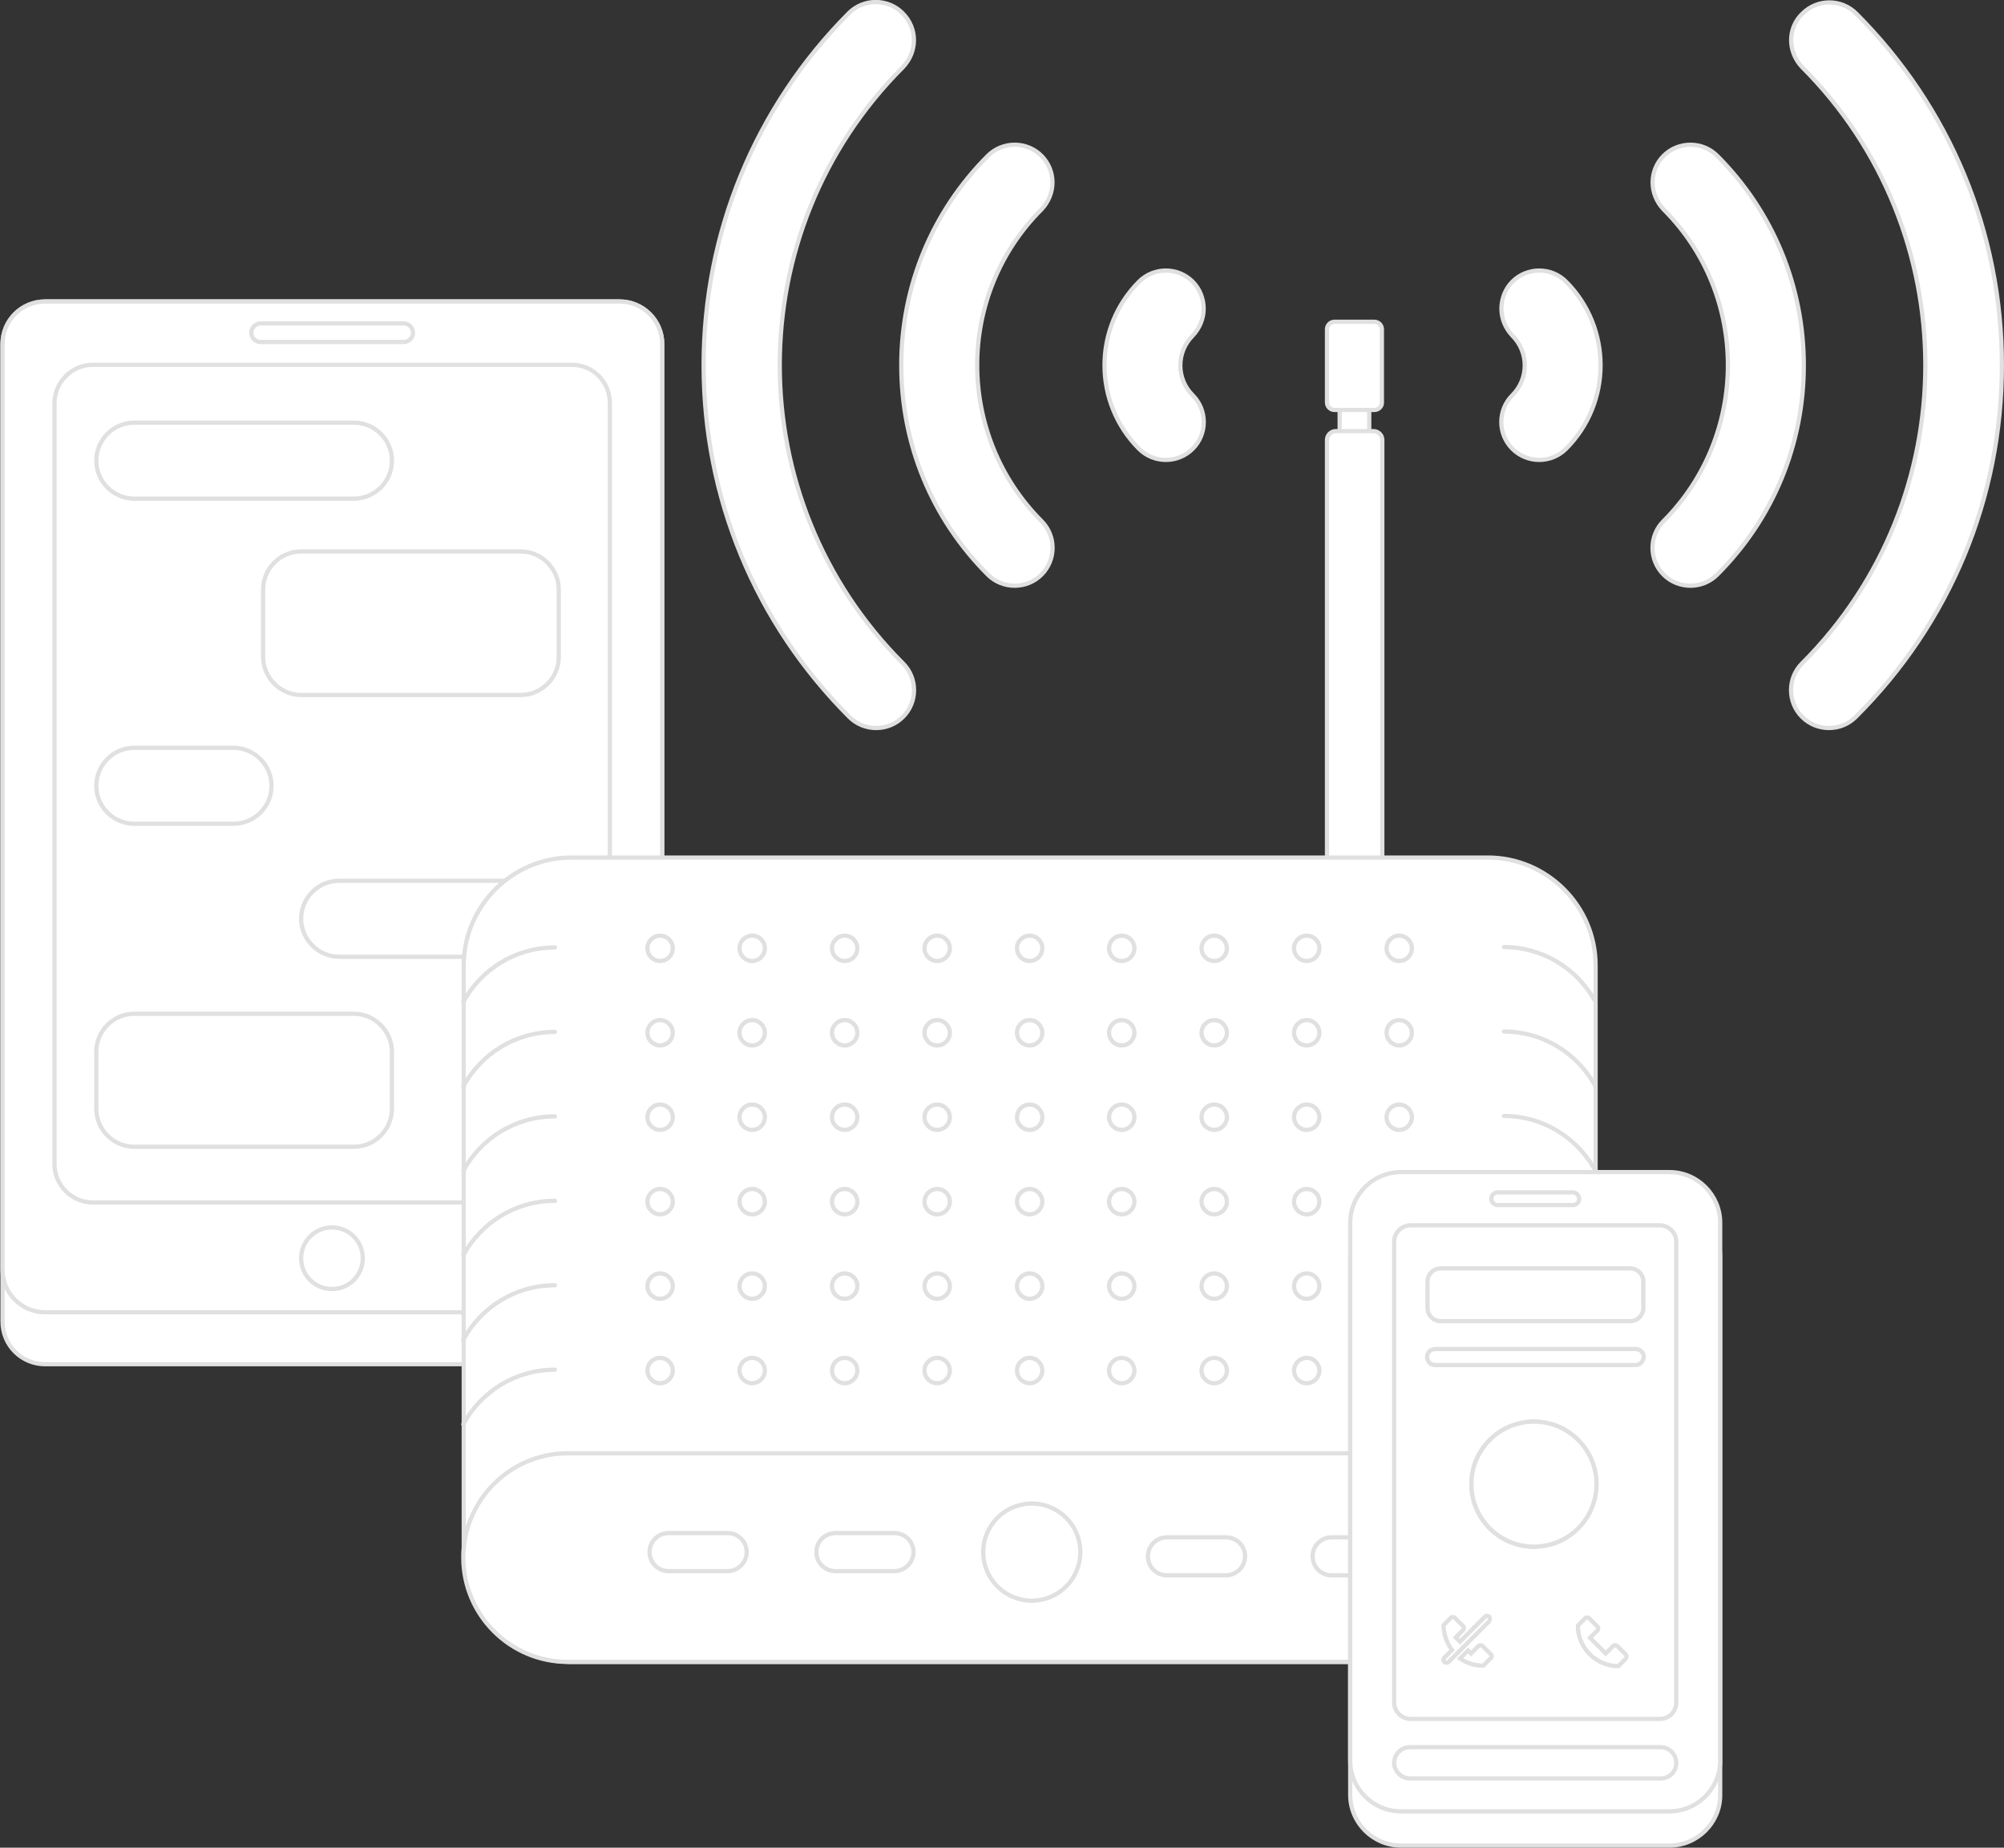 <?xml version="1.0" encoding="utf-8"?>
<!-- Generator: Adobe Illustrator 21.1.0, SVG Export Plug-In . SVG Version: 6.00 Build 0)  -->
<svg version="1.1" id="Layer_1" xmlns="http://www.w3.org/2000/svg" xmlns:xlink="http://www.w3.org/1999/xlink" x="0px" y="0px"
	 width="474.5px" height="437.6px" viewBox="0 0 474.5 437.6" style="enable-background:new 0 0 474.5 437.6;" xml:space="preserve"
	>
<rect x="0" y="0" width="474.5" height="437.6" fill="#333333" stroke="none"/>
<style type="text/css">
	.st0{fill:#FFFFFF;stroke:#E0E0E0;stroke-miterlimit:10;}
	.st1{fill:#FFFFFF;stroke:#E0E0E0;stroke-linecap:round;stroke-miterlimit:10;}
	.st2{opacity:0.39;fill:#FFFFFF;stroke:#E0E0E0;stroke-miterlimit:10;}
</style>
<g>
	<path class="st0" d="M156.8,81.5V313c0,5.6-4.5,10.1-10.1,10.1h-136c-5.6,0-10.1-4.5-10.1-10.1V81.5c0-5.6,4.5-10.1,10.1-10.1h136
		C152.2,71.4,156.8,75.9,156.8,81.5z"/>
	<path class="st0" d="M156.8,81.5v219.2c0,5.6-4.5,10.1-10.1,10.1h-136c-5.6,0-10.1-4.5-10.1-10.1V81.5c0-5.6,4.5-10.1,10.1-10.1
		h136C152.3,71.4,156.8,75.9,156.8,81.5z"/>
	<path class="st0" d="M144.4,95.5v180.2c0,5-4.1,9.1-9.1,9.1H22c-5,0-9.1-4.1-9.1-9.1V95.5c0-5,4.1-9.1,9.1-9.1h113.4
		C140.4,86.4,144.4,90.4,144.4,95.5z"/>
	<path class="st0" d="M97.8,78.8L97.8,78.8c0,1.2-1,2.2-2.2,2.2H61.7c-1.2,0-2.2-1-2.2-2.2v0c0-1.2,1-2.2,2.2-2.2h33.9
		C96.8,76.6,97.8,77.6,97.8,78.8z"/>
	<circle class="st0" cx="78.6" cy="298" r="7.3"/>
	<path class="st0" d="M83.8,118.1h-52c-4.9,0-9-4-9-9v0c0-4.9,4-9,9-9h52c4.9,0,9,4,9,9v0C92.8,114.1,88.7,118.1,83.8,118.1z"/>
	<path class="st0" d="M83.8,271.6h-52c-4.9,0-9-4-9-9v-13.5c0-4.9,4-9,9-9h52c4.9,0,9,4.1,9,9v13.5
		C92.8,267.6,88.7,271.6,83.8,271.6z"/>
	<path class="st0" d="M55.3,195.1H31.8c-4.9,0-9-4-9-9v0c0-4.9,4-9,9-9h23.5c4.9,0,9,4.1,9,9v0C64.3,191.1,60.2,195.1,55.3,195.1z"
		/>
	<path class="st0" d="M123.3,164.6h-52c-4.9,0-9-4.1-9-9v-16c0-4.9,4-9,9-9h52c4.9,0,9,4.1,9,9v16
		C132.3,160.6,128.2,164.6,123.3,164.6z"/>
	<path class="st0" d="M123.3,226.6h-43c-4.9,0-9-4.1-9-9v0c0-4.9,4-9,9-9h43c4.9,0,9,4.1,9,9v0C132.3,222.6,128.2,226.6,123.3,226.6
		z"/>
	<g>
		<rect x="317.2" y="89.1" class="st0" width="7" height="18"/>
		<path class="st0" d="M327.2,218.1h-13V104.2c0-1.1,0.9-2.1,2.1-2.1h8.9c1.1,0,2.1,0.9,2.1,2.1V218.1z"/>
		<path class="st0" d="M325.4,97.1h-9.4c-1,0-1.8-0.8-1.8-1.8V78c0-1,0.8-1.8,1.8-1.8h9.4c1,0,1.8,0.8,1.8,1.8v17.4
			C327.2,96.3,326.4,97.1,325.4,97.1z"/>
	</g>
	<g>
		<path class="st0" d="M216.4,9.5c0,2.3-0.9,4.6-2.6,6.4c-38.9,38.9-38.9,102.3,0,141.2c3.5,3.5,3.5,9.2,0,12.7
			c-3.5,3.5-9.2,3.5-12.7,0c-22.3-22.3-34.5-51.9-34.5-83.3S178.8,25.4,201,3.1c3.5-3.5,9.2-3.5,12.7,0
			C215.5,4.9,216.4,7.2,216.4,9.5z"/>
		<path class="st0" d="M249.2,43.2c0,2.3-0.9,4.6-2.6,6.4c-20.3,20.3-20.3,53.4,0,73.8c3.5,3.5,3.5,9.2,0,12.7
			c-3.5,3.5-9.2,3.5-12.7,0c-13.3-13.3-20.5-30.9-20.5-49.6s7.3-36.4,20.5-49.6c3.5-3.5,9.2-3.5,12.7,0
			C248.3,38.6,249.2,40.9,249.2,43.2z"/>
		<path class="st0" d="M285,73.1c0,2.3-0.9,4.6-2.6,6.4c-3.9,3.9-3.9,10.2,0,14.1c3.5,3.5,3.5,9.2,0,12.7c-3.5,3.5-9.2,3.5-12.7,0
			c-10.9-10.9-10.9-28.7,0-39.6c3.5-3.5,9.2-3.5,12.7,0C284.1,68.4,285,70.8,285,73.1z"/>
	</g>
	<g>
		<path class="st0" d="M424.1,9.5c0,2.3,0.9,4.6,2.6,6.4c38.9,38.9,38.9,102.3,0,141.2c-3.5,3.5-3.5,9.2,0,12.7
			c3.5,3.5,9.2,3.5,12.7,0C461.7,147.6,474,118,474,86.5s-12.3-61.1-34.5-83.3c-3.5-3.5-9.2-3.5-12.7,0C425,4.9,424.1,7.2,424.1,9.5
			z"/>
		<path class="st0" d="M391.3,43.2c0,2.3,0.9,4.6,2.6,6.4c20.3,20.3,20.3,53.4,0,73.8c-3.5,3.5-3.5,9.2,0,12.7
			c3.5,3.5,9.2,3.5,12.7,0c13.3-13.3,20.5-30.9,20.5-49.6s-7.3-36.4-20.5-49.6c-3.5-3.5-9.2-3.5-12.7,0
			C392.2,38.6,391.3,40.9,391.3,43.2z"/>
		<path class="st0" d="M355.5,73.1c0,2.3,0.9,4.6,2.6,6.4c3.9,3.9,3.9,10.2,0,14.1c-3.5,3.5-3.5,9.2,0,12.7c3.5,3.5,9.2,3.5,12.7,0
			c10.9-10.9,10.9-28.7,0-39.6c-3.5-3.5-9.2-3.5-12.7,0C356.4,68.4,355.5,70.8,355.5,73.1z"/>
	</g>
	<g>
		<path class="st0" d="M352.3,393.6h-217c-14,0-25.5-11.5-25.5-25.5V228.6c0-14,11.5-25.5,25.5-25.5h217c14,0,25.5,11.5,25.5,25.5
			v139.5C377.8,382.2,366.3,393.6,352.3,393.6z"/>
		<path class="st0" d="M353.1,393.6H134.4c-13.6,0-24.7-11.1-24.7-24.7v0c0-13.6,11.1-24.7,24.7-24.7h218.7
			c13.6,0,24.7,11.1,24.7,24.7v0C377.8,382.5,366.7,393.6,353.1,393.6z"/>
		<path class="st1" d="M109.7,337.3c4.2-7.7,12.3-12.9,21.7-12.9"/>
		<path class="st1" d="M356.1,324.3c9.1,0,17.1,5,21.4,12.5"/>
		<path class="st1" d="M109.7,317.3c4.2-7.7,12.3-12.9,21.7-12.9"/>
		<path class="st1" d="M356.1,304.3c9.1,0,17.1,5,21.4,12.5"/>
		<path class="st1" d="M109.7,297.3c4.2-7.7,12.3-12.9,21.7-12.9"/>
		<path class="st1" d="M356.1,284.3c9.1,0,17.1,5,21.4,12.5"/>
		<path class="st1" d="M109.7,277.3c4.2-7.7,12.3-12.9,21.7-12.9"/>
		<path class="st1" d="M356.1,264.3c9.1,0,17.1,5,21.4,12.5"/>
		<path class="st1" d="M109.7,257.3c4.2-7.7,12.3-12.9,21.7-12.9"/>
		<path class="st1" d="M356.1,244.3c9.1,0,17.1,5,21.4,12.5"/>
		<path class="st1" d="M109.7,237.3c4.2-7.7,12.3-12.9,21.7-12.9"/>
		<path class="st1" d="M356.1,224.3c9.1,0,17.1,5,21.4,12.5"/>
		<circle class="st0" cx="244.3" cy="367.6" r="11.5"/>
		<path class="st2" d="M130.8,325.8"/>
		<g>
			<path class="st0" d="M290.3,373.1h-14c-2.5,0-4.5-2-4.5-4.5l0,0c0-2.5,2-4.5,4.5-4.5h14c2.5,0,4.5,2,4.5,4.5l0,0
				C294.8,371.1,292.7,373.1,290.3,373.1z"/>
			<path class="st0" d="M329.3,373.1h-14c-2.5,0-4.5-2-4.5-4.5l0,0c0-2.5,2-4.5,4.5-4.5h14c2.5,0,4.5,2,4.5,4.5l0,0
				C333.8,371.1,331.7,373.1,329.3,373.1z"/>
		</g>
		<path class="st0" d="M172.3,372.1h-14c-2.5,0-4.5-2-4.5-4.5l0,0c0-2.5,2-4.5,4.5-4.5h14c2.5,0,4.5,2,4.5,4.5l0,0
			C176.8,370.1,174.7,372.1,172.3,372.1z"/>
		<path class="st0" d="M211.8,372.1h-14c-2.5,0-4.5-2-4.5-4.5l0,0c0-2.5,2-4.5,4.5-4.5h14c2.5,0,4.5,2,4.5,4.5l0,0
			C216.3,370.1,214.2,372.1,211.8,372.1z"/>
	</g>
	<circle class="st0" cx="156.3" cy="224.6" r="3"/>
	<circle class="st0" cx="178.1" cy="224.6" r="3"/>
	<circle class="st0" cx="200" cy="224.6" r="3"/>
	<circle class="st0" cx="221.9" cy="224.6" r="3"/>
	<circle class="st0" cx="243.8" cy="224.6" r="3"/>
	<circle class="st0" cx="265.6" cy="224.6" r="3"/>
	<circle class="st0" cx="287.5" cy="224.6" r="3"/>
	<circle class="st0" cx="309.4" cy="224.6" r="3"/>
	<circle class="st0" cx="331.3" cy="224.6" r="3"/>
	<circle class="st0" cx="156.3" cy="244.6" r="3"/>
	<circle class="st0" cx="178.1" cy="244.6" r="3"/>
	<circle class="st0" cx="200" cy="244.6" r="3"/>
	<circle class="st0" cx="221.9" cy="244.6" r="3"/>
	<circle class="st0" cx="243.8" cy="244.6" r="3"/>
	<circle class="st0" cx="265.6" cy="244.6" r="3"/>
	<circle class="st0" cx="287.5" cy="244.6" r="3"/>
	<circle class="st0" cx="309.4" cy="244.6" r="3"/>
	<circle class="st0" cx="331.3" cy="244.6" r="3"/>
	<circle class="st0" cx="156.3" cy="264.6" r="3"/>
	<circle class="st0" cx="178.1" cy="264.6" r="3"/>
	<circle class="st0" cx="200" cy="264.6" r="3"/>
	<circle class="st0" cx="221.9" cy="264.6" r="3"/>
	<circle class="st0" cx="243.8" cy="264.6" r="3"/>
	<circle class="st0" cx="265.6" cy="264.6" r="3"/>
	<circle class="st0" cx="287.5" cy="264.6" r="3"/>
	<circle class="st0" cx="309.4" cy="264.6" r="3"/>
	<circle class="st0" cx="331.3" cy="264.6" r="3"/>
	<circle class="st0" cx="156.3" cy="284.6" r="3"/>
	<circle class="st0" cx="178.1" cy="284.6" r="3"/>
	<circle class="st0" cx="200" cy="284.6" r="3"/>
	<circle class="st0" cx="221.9" cy="284.6" r="3"/>
	<circle class="st0" cx="243.8" cy="284.6" r="3"/>
	<circle class="st0" cx="265.6" cy="284.6" r="3"/>
	<circle class="st0" cx="287.5" cy="284.6" r="3"/>
	<circle class="st0" cx="309.4" cy="284.6" r="3"/>
	<circle class="st0" cx="331.3" cy="284.6" r="3"/>
	<circle class="st0" cx="156.3" cy="304.6" r="3"/>
	<circle class="st0" cx="178.1" cy="304.6" r="3"/>
	<circle class="st0" cx="200" cy="304.6" r="3"/>
	<circle class="st0" cx="221.9" cy="304.6" r="3"/>
	<circle class="st0" cx="243.8" cy="304.6" r="3"/>
	<circle class="st0" cx="265.6" cy="304.6" r="3"/>
	<circle class="st0" cx="287.5" cy="304.6" r="3"/>
	<circle class="st0" cx="309.4" cy="304.6" r="3"/>
	<circle class="st0" cx="331.3" cy="304.6" r="3"/>
	<circle class="st0" cx="156.3" cy="324.6" r="3"/>
	<circle class="st0" cx="178.1" cy="324.6" r="3"/>
	<circle class="st0" cx="200" cy="324.6" r="3"/>
	<circle class="st0" cx="221.9" cy="324.6" r="3"/>
	<circle class="st0" cx="243.8" cy="324.6" r="3"/>
	<circle class="st0" cx="265.6" cy="324.6" r="3"/>
	<circle class="st0" cx="287.5" cy="324.6" r="3"/>
	<circle class="st0" cx="309.4" cy="324.6" r="3"/>
	<circle class="st0" cx="331.3" cy="324.6" r="3"/>
	<path class="st0" d="M395.3,437.1h-63.6c-6.6,0-12-5.4-12-12V297.8c0-6.6,5.4-12,12-12h63.6c6.6,0,12,5.4,12,12v127.4
		C407.3,431.7,401.9,437.1,395.3,437.1z"/>
	<path class="st0" d="M395.3,429h-63.6c-6.6,0-12-5.4-12-12V289.6c0-6.6,5.4-12,12-12h63.6c6.6,0,12,5.4,12,12V417
		C407.3,423.6,401.9,429,395.3,429z"/>
	<path class="st0" d="M393,407.1h-59c-2.1,0-3.9-1.7-3.9-3.9V294.1c0-2.1,1.7-3.9,3.9-3.9h59c2.1,0,3.9,1.7,3.9,3.9v109.1
		C396.9,405.4,395.2,407.1,393,407.1z"/>
	<path class="st0" d="M372.4,285.4h-17.8c-0.8,0-1.5-0.7-1.5-1.5l0,0c0-0.8,0.7-1.5,1.5-1.5h17.8c0.8,0,1.5,0.7,1.5,1.5l0,0
		C373.9,284.8,373.3,285.4,372.4,285.4z"/>
	<path class="st0" d="M393.2,421.2h-59.4c-2,0-3.7-1.7-3.7-3.7l0,0c0-2,1.7-3.7,3.7-3.7h59.4c2,0,3.7,1.7,3.7,3.7l0,0
		C396.9,419.6,395.3,421.2,393.2,421.2z"/>
	<path class="st0" d="M386,312.9h-44.9c-1.7,0-3.1-1.4-3.1-3.1v-6.3c0-1.7,1.4-3.1,3.1-3.1H386c1.7,0,3.1,1.4,3.1,3.1v6.3
		C389.1,311.5,387.7,312.9,386,312.9z"/>
	<path class="st0" d="M387.3,323.3h-47.5c-1,0-1.9-0.8-1.9-1.9l0,0c0-1,0.8-1.9,1.9-1.9h47.5c1,0,1.9,0.8,1.9,1.9l0,0
		C389.1,322.4,388.3,323.3,387.3,323.3z"/>
	<g transform="translate(0, 0)">
		<path class="st0" d="M384.9,391.8l-1.9-1.9c-0.3-0.3-0.8-0.3-1.1,0l-1.7,1.7l-3.7-3.7l1.7-1.7c0.3-0.3,0.3-0.8,0-1l-1.9-1.9
			c-0.3-0.3-0.8-0.3-1,0l-1.7,1.7l0,0c0,5.3,4.3,9.6,9.6,9.6l1.7-1.7C385.2,392.5,385.2,392.1,384.9,391.8z"/>
	</g>
	<g transform="translate(0, 0)">
		<path class="st0" d="M352.6,382.9c-0.3-0.3-0.8-0.3-1,0l-5.9,5.9l-1-1l1.7-1.7c0.3-0.3,0.3-0.8,0-1l-1.9-1.9c-0.3-0.3-0.8-0.3-1,0
			l-1.7,1.7l0,0c0,2.2,0.8,4.2,2,5.9l-1.8,1.8c-0.3,0.3-0.3,0.8,0,1c0.1,0.1,0.3,0.2,0.5,0.2c0.2,0,0.4-0.1,0.5-0.2l9.6-9.6
			C352.8,383.6,352.8,383.1,352.6,382.9z"/>
		<path class="st0" d="M353,391.8l-1.9-1.9c-0.3-0.3-0.8-0.3-1.1,0l-1.7,1.7l-0.7-0.7l-1.9,1.9c1.6,1.1,3.5,1.7,5.5,1.7l1.7-1.7
			C353.3,392.5,353.3,392.1,353,391.8z"/>
	</g>
	<circle class="st0" cx="363.2" cy="351.5" r="14.8"/>
	<circle class="st0" cx="363.2" cy="350.7" r="5.2"/>
	<path class="st0" d="M365.8,355.9h-5.2c-2.9,0-5.2,2.3-5.2,5.2v3c2.3,1.4,4.9,2.2,7.8,2.2s5.5-0.8,7.8-2.2v-3
		C371,358.3,368.6,355.9,365.8,355.9z"/>
	<circle class="st0" cx="363.2" cy="351.5" r="14.8"/>
</g>
</svg>
